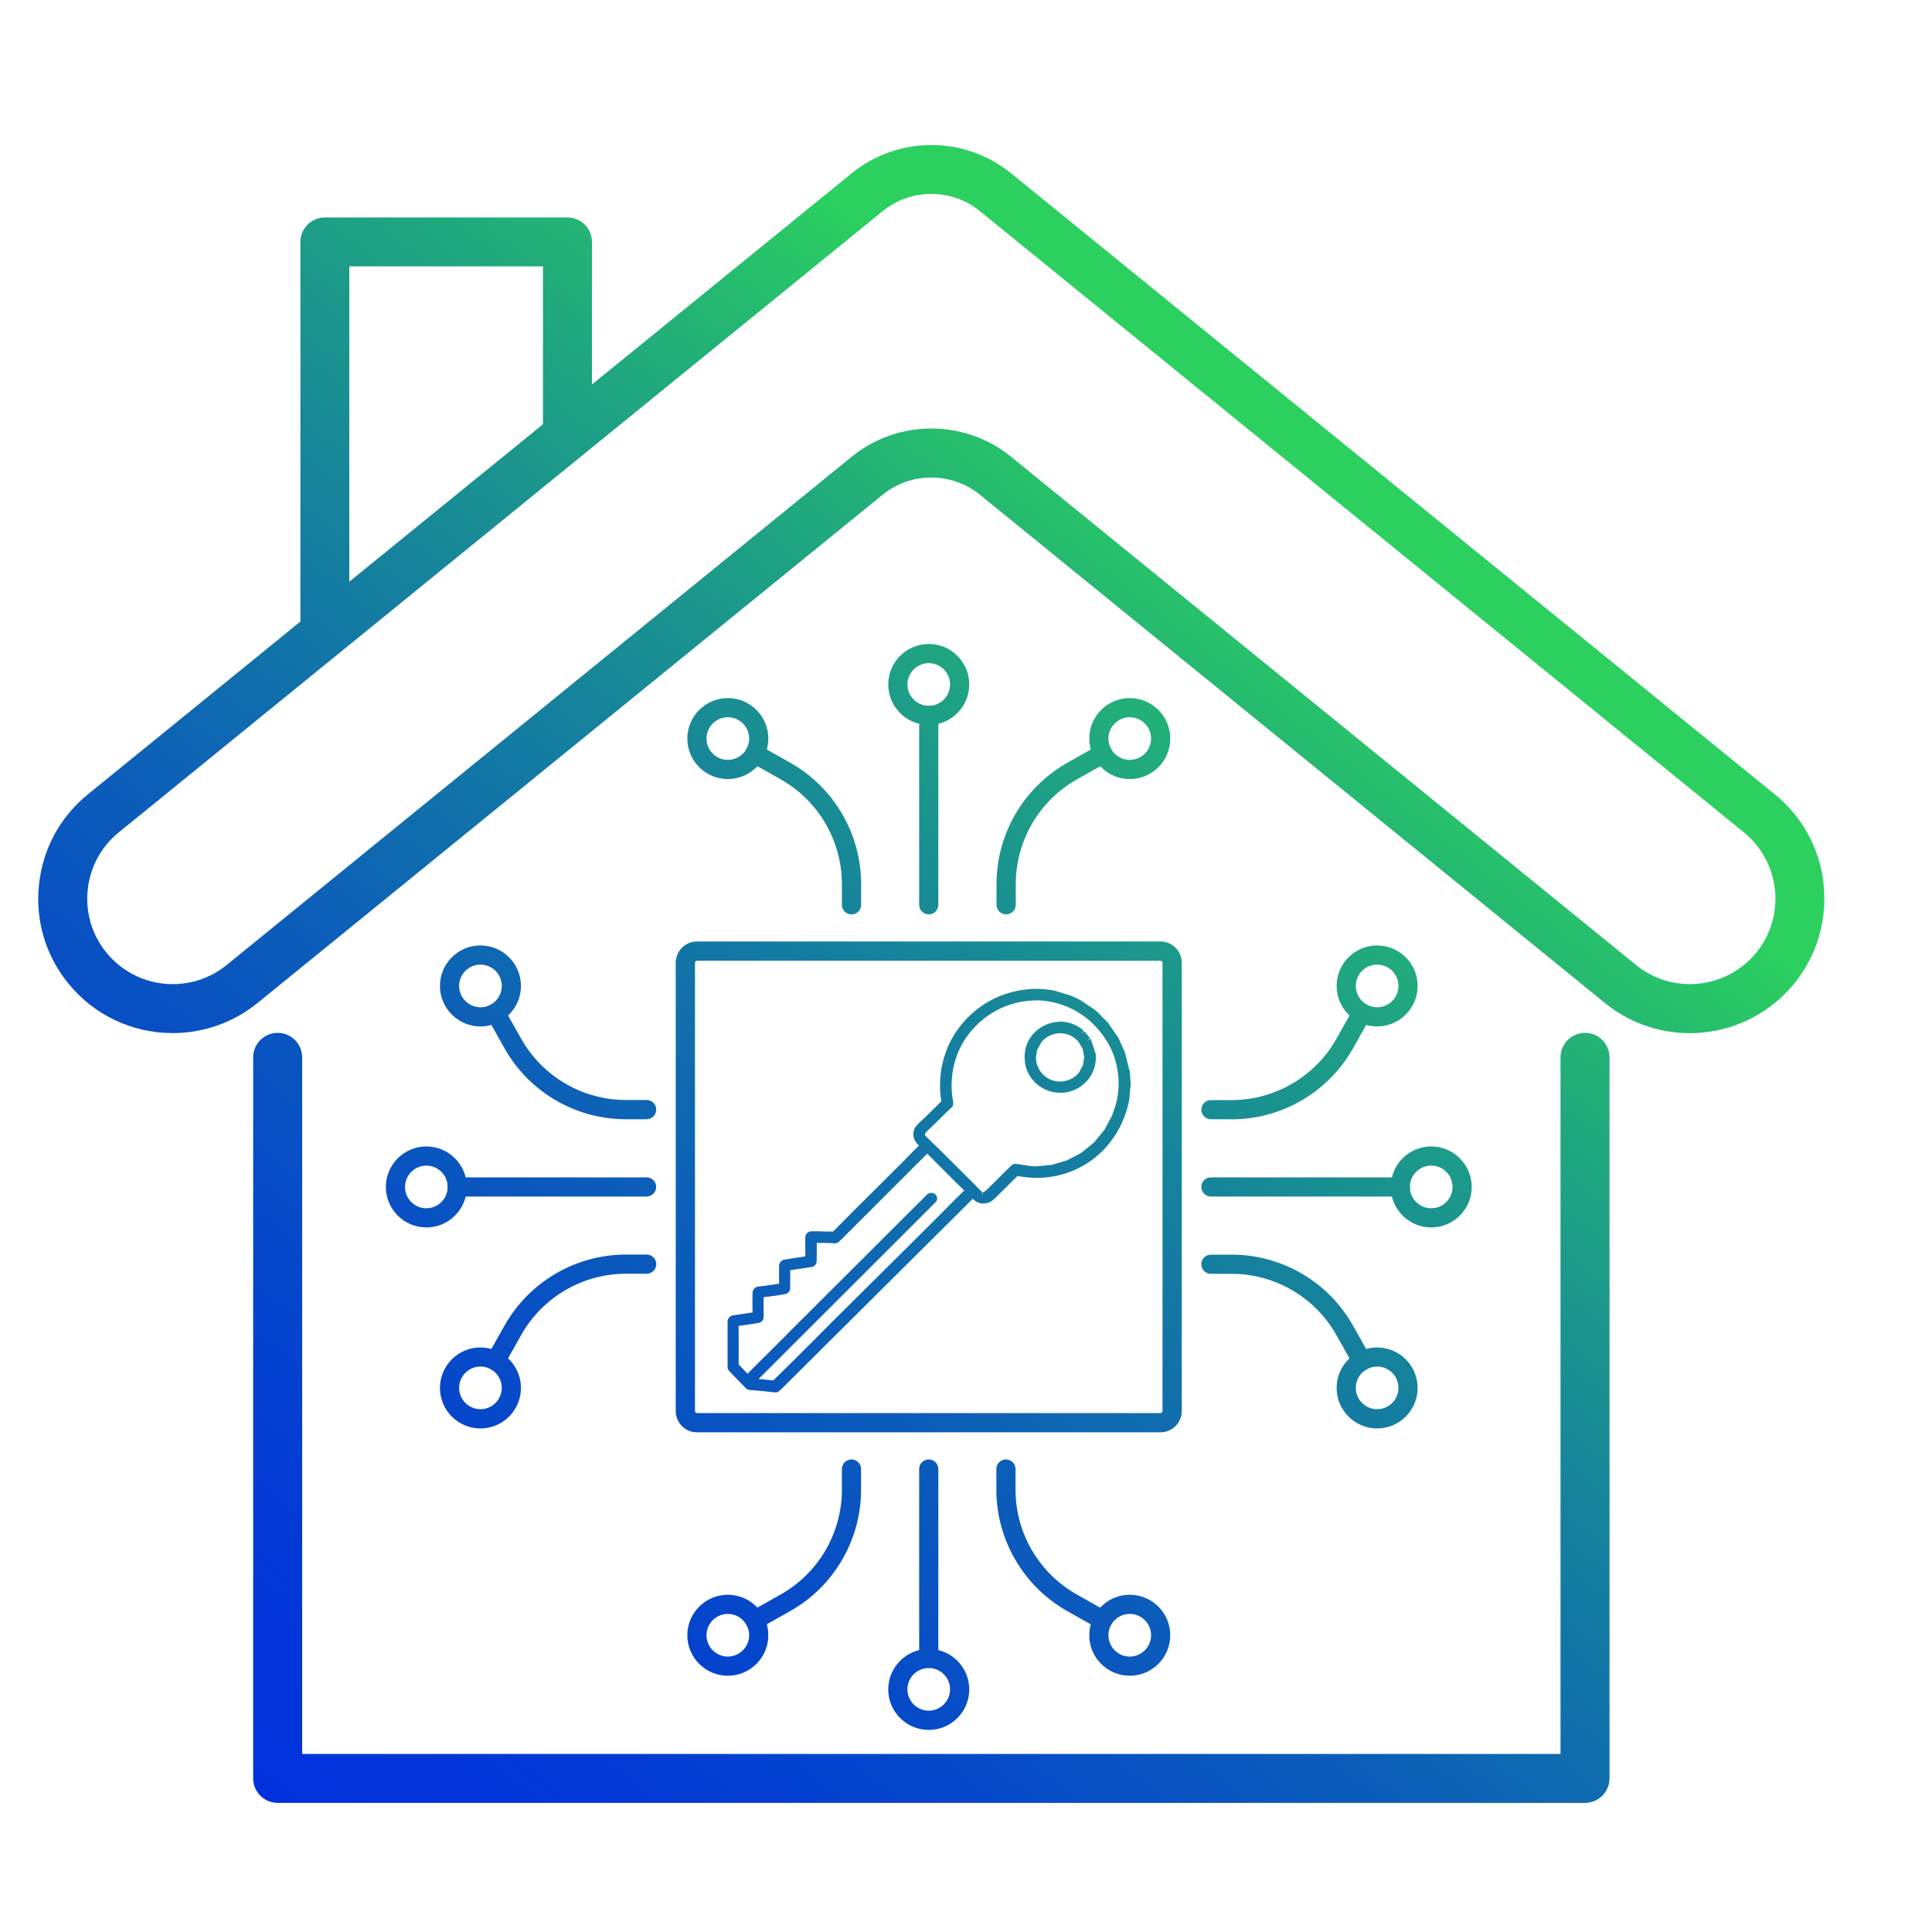 <svg xmlns="http://www.w3.org/2000/svg" xmlns:xlink="http://www.w3.org/1999/xlink" id="Capa_1" data-name="Capa 1" viewBox="0 0 250 250"><defs><style>      .cls-1 {        fill: url(#Degradado_sin_nombre_7-15);      }      .cls-2 {        fill: url(#Degradado_sin_nombre_7-13);      }      .cls-3 {        fill: url(#Degradado_sin_nombre_7-14);      }      .cls-4 {        fill: url(#Degradado_sin_nombre_7-12);      }      .cls-5 {        fill: url(#Degradado_sin_nombre_7-10);      }      .cls-6 {        fill: url(#Degradado_sin_nombre_7-29);      }      .cls-7 {        fill: url(#Degradado_sin_nombre_7-26);      }      .cls-8 {        fill: url(#Degradado_sin_nombre_7-28);      }      .cls-9 {        fill: url(#Degradado_sin_nombre_7-27);      }      .cls-10 {        fill: url(#Degradado_sin_nombre_7-11);      }      .cls-11 {        fill: url(#Degradado_sin_nombre_7-18);      }      .cls-12 {        fill: url(#Degradado_sin_nombre_7-17);      }      .cls-13 {        fill: url(#Degradado_sin_nombre_7-16);      }      .cls-14 {        fill: url(#Degradado_sin_nombre_7-19);      }      .cls-15 {        fill: url(#Degradado_sin_nombre_7-25);      }      .cls-16 {        fill: url(#Degradado_sin_nombre_7-24);      }      .cls-17 {        fill: url(#Degradado_sin_nombre_7-23);      }      .cls-18 {        fill: url(#Degradado_sin_nombre_7-22);      }      .cls-19 {        fill: url(#Degradado_sin_nombre_7-21);      }      .cls-20 {        fill: url(#Degradado_sin_nombre_7-20);      }      .cls-21 {        fill: url(#Degradado_sin_nombre_7-2);      }      .cls-22 {        fill: url(#Degradado_sin_nombre_7-6);      }      .cls-23 {        fill: url(#Degradado_sin_nombre_7-4);      }      .cls-24 {        fill: url(#Degradado_sin_nombre_7-7);      }      .cls-25 {        fill: url(#Degradado_sin_nombre_7-5);      }      .cls-26 {        fill: url(#Degradado_sin_nombre_7-9);      }      .cls-27 {        fill: url(#Degradado_sin_nombre_7-8);      }      .cls-28 {        fill: url(#Degradado_sin_nombre_7-3);      }      .cls-29 {        fill: url(#Degradado_sin_nombre_7);      }    </style><linearGradient id="Degradado_sin_nombre_7" data-name="Degradado sin nombre 7" x1="55.4" y1="264.98" x2="192.82" y2="92.97" gradientUnits="userSpaceOnUse"><stop offset="0" stop-color="#002fdf"></stop><stop offset=".13" stop-color="#0134da"></stop><stop offset=".29" stop-color="#0544cd"></stop><stop offset=".48" stop-color="#0c5fb8"></stop><stop offset=".68" stop-color="#16849b"></stop><stop offset=".89" stop-color="#23b375"></stop><stop offset="1" stop-color="#2bd05f"></stop></linearGradient><linearGradient id="Degradado_sin_nombre_7-2" data-name="Degradado sin nombre 7" x1="13.49" y1="231.49" x2="150.91" y2="59.48" xlink:href="#Degradado_sin_nombre_7"></linearGradient><linearGradient id="Degradado_sin_nombre_7-3" data-name="Degradado sin nombre 7" x1="40.62" y1="253.17" x2="178.04" y2="81.16" xlink:href="#Degradado_sin_nombre_7"></linearGradient><linearGradient id="Degradado_sin_nombre_7-4" data-name="Degradado sin nombre 7" x1="8.13" y1="227.21" x2="145.55" y2="55.2" xlink:href="#Degradado_sin_nombre_7"></linearGradient><linearGradient id="Degradado_sin_nombre_7-5" data-name="Degradado sin nombre 7" x1="-3.54" y1="217.88" x2="133.87" y2="45.88" xlink:href="#Degradado_sin_nombre_7"></linearGradient><linearGradient id="Degradado_sin_nombre_7-6" data-name="Degradado sin nombre 7" x1="26.84" y1="242.16" x2="164.26" y2="70.15" xlink:href="#Degradado_sin_nombre_7"></linearGradient><linearGradient id="Degradado_sin_nombre_7-7" data-name="Degradado sin nombre 7" x1="28.21" y1="243.25" x2="165.62" y2="71.24" xlink:href="#Degradado_sin_nombre_7"></linearGradient><linearGradient id="Degradado_sin_nombre_7-8" data-name="Degradado sin nombre 7" x1="8.92" y1="227.84" x2="146.34" y2="55.83" xlink:href="#Degradado_sin_nombre_7"></linearGradient><linearGradient id="Degradado_sin_nombre_7-9" data-name="Degradado sin nombre 7" x1="16.84" y1="234.17" x2="154.26" y2="62.16" xlink:href="#Degradado_sin_nombre_7"></linearGradient><linearGradient id="Degradado_sin_nombre_7-10" data-name="Degradado sin nombre 7" x1="19.93" y1="236.64" x2="157.35" y2="64.63" xlink:href="#Degradado_sin_nombre_7"></linearGradient><linearGradient id="Degradado_sin_nombre_7-11" data-name="Degradado sin nombre 7" x1="17.89" y1="235.01" x2="155.31" y2="63" xlink:href="#Degradado_sin_nombre_7"></linearGradient><linearGradient id="Degradado_sin_nombre_7-12" data-name="Degradado sin nombre 7" x1="4.44" y1="224.26" x2="141.86" y2="52.26" xlink:href="#Degradado_sin_nombre_7"></linearGradient><linearGradient id="Degradado_sin_nombre_7-13" data-name="Degradado sin nombre 7" x1="-7.47" y1="214.75" x2="129.95" y2="42.74" xlink:href="#Degradado_sin_nombre_7"></linearGradient><linearGradient id="Degradado_sin_nombre_7-14" data-name="Degradado sin nombre 7" x1=".94" y1="221.46" x2="138.36" y2="49.46" xlink:href="#Degradado_sin_nombre_7"></linearGradient><linearGradient id="Degradado_sin_nombre_7-15" data-name="Degradado sin nombre 7" x1="10.86" y1="229.39" x2="148.28" y2="57.38" xlink:href="#Degradado_sin_nombre_7"></linearGradient><linearGradient id="Degradado_sin_nombre_7-16" data-name="Degradado sin nombre 7" x1="73.12" y1="279.13" x2="210.54" y2="107.12" xlink:href="#Degradado_sin_nombre_7"></linearGradient><linearGradient id="Degradado_sin_nombre_7-17" data-name="Degradado sin nombre 7" x1="84.79" y1="288.45" x2="222.21" y2="116.45" xlink:href="#Degradado_sin_nombre_7"></linearGradient><linearGradient id="Degradado_sin_nombre_7-18" data-name="Degradado sin nombre 7" x1="54.41" y1="264.18" x2="191.83" y2="92.18" xlink:href="#Degradado_sin_nombre_7"></linearGradient><linearGradient id="Degradado_sin_nombre_7-19" data-name="Degradado sin nombre 7" x1="53.04" y1="263.09" x2="190.46" y2="91.08" xlink:href="#Degradado_sin_nombre_7"></linearGradient><linearGradient id="Degradado_sin_nombre_7-20" data-name="Degradado sin nombre 7" x1="72.33" y1="278.5" x2="209.75" y2="106.5" xlink:href="#Degradado_sin_nombre_7"></linearGradient><linearGradient id="Degradado_sin_nombre_7-21" data-name="Degradado sin nombre 7" x1="64.4" y1="272.17" x2="201.82" y2="100.16" xlink:href="#Degradado_sin_nombre_7"></linearGradient><linearGradient id="Degradado_sin_nombre_7-22" data-name="Degradado sin nombre 7" x1="61.32" y1="269.7" x2="198.73" y2="97.69" xlink:href="#Degradado_sin_nombre_7"></linearGradient><linearGradient id="Degradado_sin_nombre_7-23" data-name="Degradado sin nombre 7" x1="63.35" y1="271.33" x2="200.77" y2="99.32" xlink:href="#Degradado_sin_nombre_7"></linearGradient><linearGradient id="Degradado_sin_nombre_7-24" data-name="Degradado sin nombre 7" x1="76.81" y1="282.07" x2="214.22" y2="110.07" xlink:href="#Degradado_sin_nombre_7"></linearGradient><linearGradient id="Degradado_sin_nombre_7-25" data-name="Degradado sin nombre 7" x1="88.72" y1="291.59" x2="226.14" y2="119.59" xlink:href="#Degradado_sin_nombre_7"></linearGradient><linearGradient id="Degradado_sin_nombre_7-26" data-name="Degradado sin nombre 7" x1="80.31" y1="284.88" x2="217.73" y2="112.87" xlink:href="#Degradado_sin_nombre_7"></linearGradient><linearGradient id="Degradado_sin_nombre_7-27" data-name="Degradado sin nombre 7" x1="70.39" y1="276.95" x2="207.81" y2="104.94" xlink:href="#Degradado_sin_nombre_7"></linearGradient><linearGradient id="Degradado_sin_nombre_7-28" data-name="Degradado sin nombre 7" x1="42.53" y1="254.69" x2="179.95" y2="82.69" xlink:href="#Degradado_sin_nombre_7"></linearGradient><linearGradient id="Degradado_sin_nombre_7-29" data-name="Degradado sin nombre 7" x1="42.83" y1="254.93" x2="180.25" y2="82.92" xlink:href="#Degradado_sin_nombre_7"></linearGradient></defs><g><path class="cls-29" d="M205.1,133.65c-1.75,0-3.17,1.42-3.17,3.17v90.14H39.1v-90.14c0-1.75-1.42-3.17-3.17-3.17s-3.17,1.42-3.17,3.17v93.3c0,1.75,1.42,3.17,3.17,3.17h169.17c1.75,0,3.17-1.42,3.17-3.17v-93.3c0-1.75-1.42-3.17-3.17-3.17Z"></path><path class="cls-21" d="M235.99,114.51c-.48-4.62-2.72-8.79-6.33-11.72L130.8,22.4c-5.96-4.84-14.6-4.84-20.56,0l-33.64,27.35v-18.44c0-1.75-1.42-3.17-3.17-3.17h-31.39c-1.75,0-3.17,1.42-3.17,3.17v49.12l-27.5,22.36c-3.61,2.93-5.85,7.09-6.33,11.72-.48,4.62.88,9.16,3.81,12.76,3.32,4.08,8.24,6.41,13.51,6.41h0c3.98,0,7.88-1.38,10.96-3.89l80.9-65.78c3.64-2.96,8.93-2.96,12.57,0l80.9,65.79c7.44,6.05,18.42,4.92,24.47-2.52,2.93-3.61,4.29-8.14,3.81-12.76ZM211.7,124.87l-80.9-65.79c-5.96-4.84-14.61-4.84-20.56,0L29.33,124.87c-4.73,3.85-11.71,3.13-15.56-1.6-1.87-2.29-2.73-5.18-2.42-8.12.3-2.94,1.73-5.59,4.03-7.45L114.23,27.31c1.76-1.43,3.99-2.22,6.28-2.22s4.52.79,6.28,2.22l98.86,80.39c2.29,1.86,3.72,4.51,4.03,7.45.3,2.94-.56,5.82-2.42,8.12-3.85,4.73-10.83,5.45-15.56,1.6ZM70.26,54.9l-25.06,20.37v-40.8h25.06v20.43Z"></path></g><g><path class="cls-28" d="M150.17,185.34h-59.98c-1.51,0-2.75-1.23-2.75-2.75v-58.01c0-1.51,1.23-2.75,2.75-2.75h59.98c1.51,0,2.75,1.23,2.75,2.75v58.01c0,1.51-1.23,2.75-2.75,2.75ZM90.19,124.32c-.14,0-.26.12-.26.26v58.01c0,.14.12.26.26.26h59.98c.14,0,.26-.12.26-.26v-58.01c0-.14-.12-.26-.26-.26h-59.98Z"></path><g><g><path class="cls-23" d="M110.18,118.32c-.69,0-1.24-.56-1.24-1.24v-2.68c0-5.61-3.04-10.81-7.93-13.56l-3.96-2.23c-.6-.34-.81-1.09-.47-1.69.34-.6,1.09-.81,1.69-.47l3.96,2.23c5.67,3.19,9.2,9.21,9.2,15.72v2.68c0,.69-.56,1.24-1.24,1.24Z"></path><path class="cls-25" d="M94.18,100.81c-2.89,0-5.24-2.35-5.24-5.24s2.35-5.24,5.24-5.24,5.24,2.35,5.24,5.24-2.35,5.24-5.24,5.24ZM94.18,92.81c-1.52,0-2.76,1.24-2.76,2.76s1.24,2.76,2.76,2.76,2.76-1.24,2.76-2.76-1.24-2.76-2.76-2.76Z"></path></g><g><path class="cls-22" d="M130.19,118.32c-.69,0-1.24-.56-1.24-1.24v-2.68c0-6.51,3.52-12.53,9.2-15.72l3.96-2.23c.6-.34,1.36-.12,1.69.47.34.6.12,1.36-.47,1.69l-3.96,2.23c-4.89,2.75-7.93,7.94-7.93,13.56v2.68c0,.69-.56,1.24-1.24,1.24Z"></path><path class="cls-24" d="M146.19,100.81c-2.89,0-5.24-2.35-5.24-5.24s2.35-5.24,5.24-5.24,5.24,2.35,5.24,5.24-2.35,5.24-5.24,5.24ZM146.19,92.81c-1.52,0-2.76,1.24-2.76,2.76s1.24,2.76,2.76,2.76,2.76-1.24,2.76-2.76-1.24-2.76-2.76-2.76Z"></path></g></g><g><path class="cls-27" d="M120.18,93.81c-2.89,0-5.24-2.35-5.24-5.24s2.35-5.24,5.24-5.24,5.24,2.35,5.24,5.24-2.35,5.24-5.24,5.24ZM120.18,85.81c-1.52,0-2.76,1.24-2.76,2.76s1.24,2.76,2.76,2.76,2.76-1.24,2.76-2.76-1.24-2.76-2.76-2.76Z"></path><path class="cls-26" d="M120.18,118.32c-.69,0-1.24-.56-1.24-1.24v-24.51c0-.69.56-1.24,1.24-1.24s1.24.56,1.24,1.24v24.51c0,.69-.56,1.24-1.24,1.24Z"></path></g><g><g><path class="cls-5" d="M64.13,177.35c-.21,0-.42-.05-.61-.16-.6-.34-.81-1.09-.47-1.69l2.23-3.96c3.19-5.67,9.21-9.2,15.72-9.2h2.68c.69,0,1.24.56,1.24,1.24s-.56,1.24-1.24,1.24h-2.68c-5.61,0-10.81,3.04-13.56,7.93l-2.23,3.96c-.23.41-.65.63-1.08.63Z"></path><path class="cls-10" d="M62.17,184.84c-2.89,0-5.24-2.35-5.24-5.24s2.35-5.24,5.24-5.24,5.24,2.35,5.24,5.24-2.35,5.24-5.24,5.24ZM62.17,176.83c-1.52,0-2.76,1.24-2.76,2.76s1.24,2.76,2.76,2.76,2.76-1.24,2.76-2.76-1.24-2.76-2.76-2.76Z"></path></g><g><path class="cls-4" d="M83.67,144.83h-2.68c-6.51,0-12.53-3.52-15.72-9.2l-2.22-3.96c-.34-.6-.12-1.36.47-1.69.6-.34,1.36-.12,1.69.47l2.23,3.96c2.75,4.89,7.94,7.93,13.56,7.93h2.68c.69,0,1.24.56,1.24,1.24s-.56,1.24-1.24,1.24Z"></path><path class="cls-2" d="M62.17,132.82c-2.89,0-5.24-2.35-5.24-5.24s2.35-5.24,5.24-5.24,5.24,2.35,5.24,5.24-2.35,5.24-5.24,5.24ZM62.17,124.82c-1.52,0-2.76,1.24-2.76,2.76s1.24,2.76,2.76,2.76,2.76-1.24,2.76-2.76-1.24-2.76-2.76-2.76Z"></path></g></g><g><path class="cls-3" d="M55.17,158.83c-2.89,0-5.24-2.35-5.24-5.24s2.35-5.24,5.24-5.24,5.24,2.35,5.24,5.24-2.35,5.24-5.24,5.24ZM55.17,150.83c-1.52,0-2.76,1.24-2.76,2.76s1.24,2.76,2.76,2.76,2.76-1.24,2.76-2.76-1.24-2.76-2.76-2.76Z"></path><path class="cls-1" d="M83.67,154.83h-24.51c-.69,0-1.24-.56-1.24-1.24s.56-1.24,1.24-1.24h24.51c.69,0,1.24.56,1.24,1.24s-.56,1.24-1.24,1.24Z"></path></g><g><g><path class="cls-13" d="M142.7,210.88c-.21,0-.42-.05-.61-.16l-3.96-2.23c-5.67-3.19-9.2-9.21-9.2-15.72v-2.68c0-.69.56-1.24,1.24-1.24s1.24.56,1.24,1.24v2.68c0,5.61,3.04,10.8,7.93,13.56l3.96,2.23c.6.34.81,1.09.47,1.69-.23.41-.65.63-1.08.63Z"></path><path class="cls-12" d="M146.19,216.84c-2.89,0-5.24-2.35-5.24-5.24s2.35-5.24,5.24-5.24,5.24,2.35,5.24,5.24-2.35,5.24-5.24,5.24ZM146.19,208.84c-1.52,0-2.76,1.24-2.76,2.76s1.24,2.76,2.76,2.76,2.76-1.24,2.76-2.76-1.24-2.76-2.76-2.76Z"></path></g><g><path class="cls-11" d="M97.66,210.88c-.43,0-.86-.23-1.08-.63-.34-.6-.12-1.36.47-1.69l3.96-2.23c4.89-2.75,7.93-7.94,7.93-13.56v-2.68c0-.69.56-1.24,1.24-1.24s1.24.56,1.24,1.24v2.68c0,6.51-3.52,12.53-9.2,15.72l-3.96,2.23c-.19.11-.4.16-.61.16Z"></path><path class="cls-14" d="M94.18,216.84c-2.89,0-5.24-2.35-5.24-5.24s2.35-5.24,5.24-5.24,5.24,2.35,5.24,5.24-2.35,5.24-5.24,5.24ZM94.18,208.84c-1.52,0-2.76,1.24-2.76,2.76s1.24,2.76,2.76,2.76,2.76-1.24,2.76-2.76-1.24-2.76-2.76-2.76Z"></path></g></g><g><path class="cls-20" d="M120.18,223.85c-2.89,0-5.24-2.35-5.24-5.24s2.35-5.24,5.24-5.24,5.24,2.35,5.24,5.24-2.35,5.24-5.24,5.24ZM120.18,215.84c-1.52,0-2.76,1.24-2.76,2.76s1.24,2.76,2.76,2.76,2.76-1.24,2.76-2.76-1.24-2.76-2.76-2.76Z"></path><path class="cls-19" d="M120.18,215.84c-.69,0-1.24-.56-1.24-1.24v-24.51c0-.69.56-1.24,1.24-1.24s1.24.56,1.24,1.24v24.51c0,.69-.56,1.24-1.24,1.24Z"></path></g><g><g><path class="cls-18" d="M159.37,144.83h-2.68c-.69,0-1.24-.56-1.24-1.24s.56-1.24,1.24-1.24h2.68c5.61,0,10.81-3.04,13.56-7.93l2.23-3.96c.34-.6,1.09-.81,1.69-.47.6.34.81,1.09.47,1.69l-2.23,3.96c-3.19,5.67-9.21,9.2-15.72,9.2Z"></path><path class="cls-17" d="M178.2,132.82c-2.89,0-5.24-2.35-5.24-5.24s2.35-5.24,5.24-5.24,5.24,2.35,5.24,5.24-2.35,5.24-5.24,5.24ZM178.2,124.82c-1.52,0-2.76,1.24-2.76,2.76s1.24,2.76,2.76,2.76,2.76-1.24,2.76-2.76-1.24-2.76-2.76-2.76Z"></path></g><g><path class="cls-16" d="M176.24,177.35c-.43,0-.86-.23-1.08-.63l-2.23-3.96c-2.75-4.89-7.94-7.93-13.56-7.93h-2.68c-.69,0-1.24-.56-1.24-1.24s.56-1.24,1.24-1.24h2.68c6.51,0,12.53,3.52,15.72,9.2l2.22,3.96c.34.6.12,1.36-.47,1.69-.19.11-.4.16-.61.16Z"></path><path class="cls-15" d="M178.2,184.84c-2.89,0-5.24-2.35-5.24-5.24s2.35-5.24,5.24-5.24,5.24,2.35,5.24,5.24-2.35,5.24-5.24,5.24ZM178.2,176.83c-1.52,0-2.76,1.24-2.76,2.76s1.24,2.76,2.76,2.76,2.76-1.24,2.76-2.76-1.24-2.76-2.76-2.76Z"></path></g></g><g><path class="cls-7" d="M185.2,158.83c-2.89,0-5.24-2.35-5.24-5.24s2.35-5.24,5.24-5.24,5.24,2.35,5.24,5.24-2.35,5.24-5.24,5.24ZM185.2,150.83c-1.52,0-2.76,1.24-2.76,2.76s1.24,2.76,2.76,2.76,2.76-1.24,2.76-2.76-1.24-2.76-2.76-2.76Z"></path><path class="cls-9" d="M181.2,154.83h-24.51c-.69,0-1.24-.56-1.24-1.24s.56-1.24,1.24-1.24h24.51c.69,0,1.24.56,1.24,1.24s-.56,1.24-1.24,1.24Z"></path></g></g><g><path class="cls-8" d="M146.14,138.5l-.56-2.29-.84-1.88-1.36-1.98-1.49-1.5c-.08-.07-.16-.13-.23-.19l-1.77-1.19c-.09-.05-.18-.1-.27-.14l-.27-.14c-.09-.05-.19-.09-.27-.13l-.56-.24-2.03-.62c-.25-.05-.51-.1-.77-.13-.26-.04-.51-.06-.77-.08-.26-.02-.52-.03-.78-.03-.26,0-.52,0-.78.02-3.44.23-6.45,1.71-8.7,4.27-2.19,2.49-3.26,5.75-3.02,9.17.03.37.08.74.14,1.09l-2.12,2.09c-.09.09-.2.19-.32.29-.32.29-.69.63-.91.94-.18.26-.27.59-.27.94,0,.7.41,1.18.73,1.47-.5.46-.98.96-1.44,1.44-.3.31-.59.61-.9.91l-6.22,6.19-1.95,1.97c-.21.21-.41.43-.62.61h-.82c-.66-.03-1.32-.04-1.98-.03-.42,0-.77.35-.78.77-.02.66-.01,1.32,0,1.98v.49s-2.04.32-2.04.32c-.21.04-.42.07-.63.1-.41.05-.72.4-.73.82,0,.33,0,.66,0,.99,0,.44,0,.87,0,1.31-.98.16-1.87.28-2.71.38-.41.05-.72.39-.72.8-.01.85-.02,1.69,0,2.54l-2.54.38c-.39.06-.69.4-.69.8v5.89c0,.16.05.31.15.43.26.32.55.61.84.89l.72.74c.22.23.45.47.68.7.11.11.26.18.43.2l.84.07c.82.07,1.64.14,2.45.25.03,0,.06,0,.1,0,.17,0,.33-.06.47-.18.44-.4.86-.82,1.27-1.24l23.77-23.63c.34.32.76.6,1.36.61.75,0,1.19-.36,1.59-.75.44-.43.88-.86,1.31-1.3l.82-.82c.24-.24.48-.48.72-.7,3.26.63,6.41.04,9.11-1.71,2.66-1.73,4.59-4.58,5.28-7.84l.06-.29.19-2.06-.12-1.76ZM141.55,147.85l-1.64,1.33-1.84.97-1.99.59-2.07.19-.51-.02-1.93-.29c-.25-.06-.51,0-.69.19-.65.62-1.29,1.25-1.91,1.88-.39.38-.78.77-1.18,1.17-.24.24-.4.36-.6.38l-.13.48h0l.03-.51-.1-.06c-.21-.17-.41-.39-.61-.6l-.28-.3c-.47-.47-.94-.94-1.41-1.4l-3.15-3.13c-.21-.2-.42-.4-.63-.61-.35-.33-.7-.67-1.03-1.01-.18-.2-.2-.24-.19-.37l.05-.09c.22-.29.55-.6.88-.9.13-.12.26-.24.38-.36l.65-.64c.48-.48.96-.96,1.46-1.41.19-.17.28-.43.23-.68-.11-.59-.17-1.08-.19-1.54-.16-2.99.81-5.81,2.72-7.93,2.04-2.27,4.71-3.55,7.72-3.71.91-.07,1.97.04,2.97.29,2.82.71,5.21,2.53,6.75,5.11,1.4,2.35,1.8,5.26,1.1,7.99l-.51,1.5-1,1.86-1.35,1.63ZM100.05,178.62c-.23-.02-.46-.04-.7-.07l-.73-.07c-.15-.01-.31-.03-.46-.04l21.13-21.1c.6-.59,1.19-1.18,1.78-1.78.13-.13.2-.3.2-.49,0-.18-.08-.35-.2-.48-.32-.31-.81-.31-1.13,0-.12.11-.23.23-.35.35l-.25.25c-.51.51-1.03,1.02-1.54,1.53l-15.38,15.35c-1.38,1.4-2.78,2.79-4.18,4.18l-.61.61c-.3.3-.6.6-.9.9-.09-.09-.17-.18-.26-.27l-.33-.35c-.19-.19-.38-.39-.56-.59.01-1.66.01-3.32,0-4.98.78-.1,1.64-.23,2.59-.39.37-.06.64-.38.64-.77v-2.04c0-.17-.01-.34,0-.51.24-.03.47-.06.71-.09.69-.09,1.4-.18,2.1-.32.37-.07.64-.4.63-.78,0-.77,0-1.54.01-2.31.92-.14,1.84-.28,2.76-.41.36-.05.64-.36.65-.72.03-.66.02-1.32.02-1.98v-.42s0,0,0,0c.77,0,1.54,0,2.3.05.2.02.39-.05.54-.18.32-.27.62-.58.91-.89l7.42-7.41c1.03-1.05,2.08-2.08,3.13-3.11.32.3.79.78,1,1l1.38,1.38c.79.8,1.59,1.6,2.4,2.38-.94.91-1.86,1.84-2.78,2.77-.62.63-1.25,1.26-1.87,1.88l-12.23,12.14c-.78.77-1.55,1.55-2.32,2.33-1.79,1.8-3.65,3.66-5.51,5.46Z"></path><path class="cls-6" d="M141.1,134.41l-.42.26h0s.36-.36.36-.36l-.75-.88-.32.36h0s.25-.43.25-.43c-.9-.8-2.11-1.23-3.23-1.15-1.33.09-2.48.65-3.34,1.63-.05.06-.1.11-.14.17-.05.06-.09.12-.13.17-.04.06-.09.13-.12.19-.04.06-.08.13-.12.2s-.07.13-.1.2c-.03.07-.07.13-.1.21-.03.07-.06.14-.08.21-.03.07-.05.14-.07.21-.02.07-.04.14-.06.21-.02.07-.04.15-.05.22-.02.07-.03.15-.04.22-.01.07-.02.15-.03.22,0,.07-.02.15-.02.22v.22c-.01.08,0,.15,0,.22,0,.08,0,.15.01.22l.02.22c0,.08.02.15.03.22.01.08.03.15.04.22.02.08.03.15.05.22s.04.15.06.22c.02.07.05.14.08.22l.09.21c.03.07.06.14.1.21s.07.13.11.2c.04.07.08.13.12.19.04.07.08.13.13.19.04.06.09.12.14.18.05.06.09.12.14.17.05.06.1.11.15.17.05.06.11.11.16.16.06.05.11.1.17.15.88.75,1.92,1.11,3.2,1.11h0c1.28-.06,2.41-.6,3.27-1.55.8-.89,1.21-2.07,1.14-3.32v-.11s-.68-2.06-.68-2.06ZM139.61,138.8c-.53.66-1.27,1.04-2.21,1.15-.94.04-1.66-.24-2.26-.75-.61-.51-1.01-1.3-1.08-2.12v-.31s.14-.9.14-.9l.58-1.05c.57-.67,1.33-1.04,2.25-1.12.06,0,.11,0,.17,0,.65,0,1.36.24,1.87.64l.46.43.56.93.21,1.07-.16,1.07-.52.95Z"></path></g></svg>